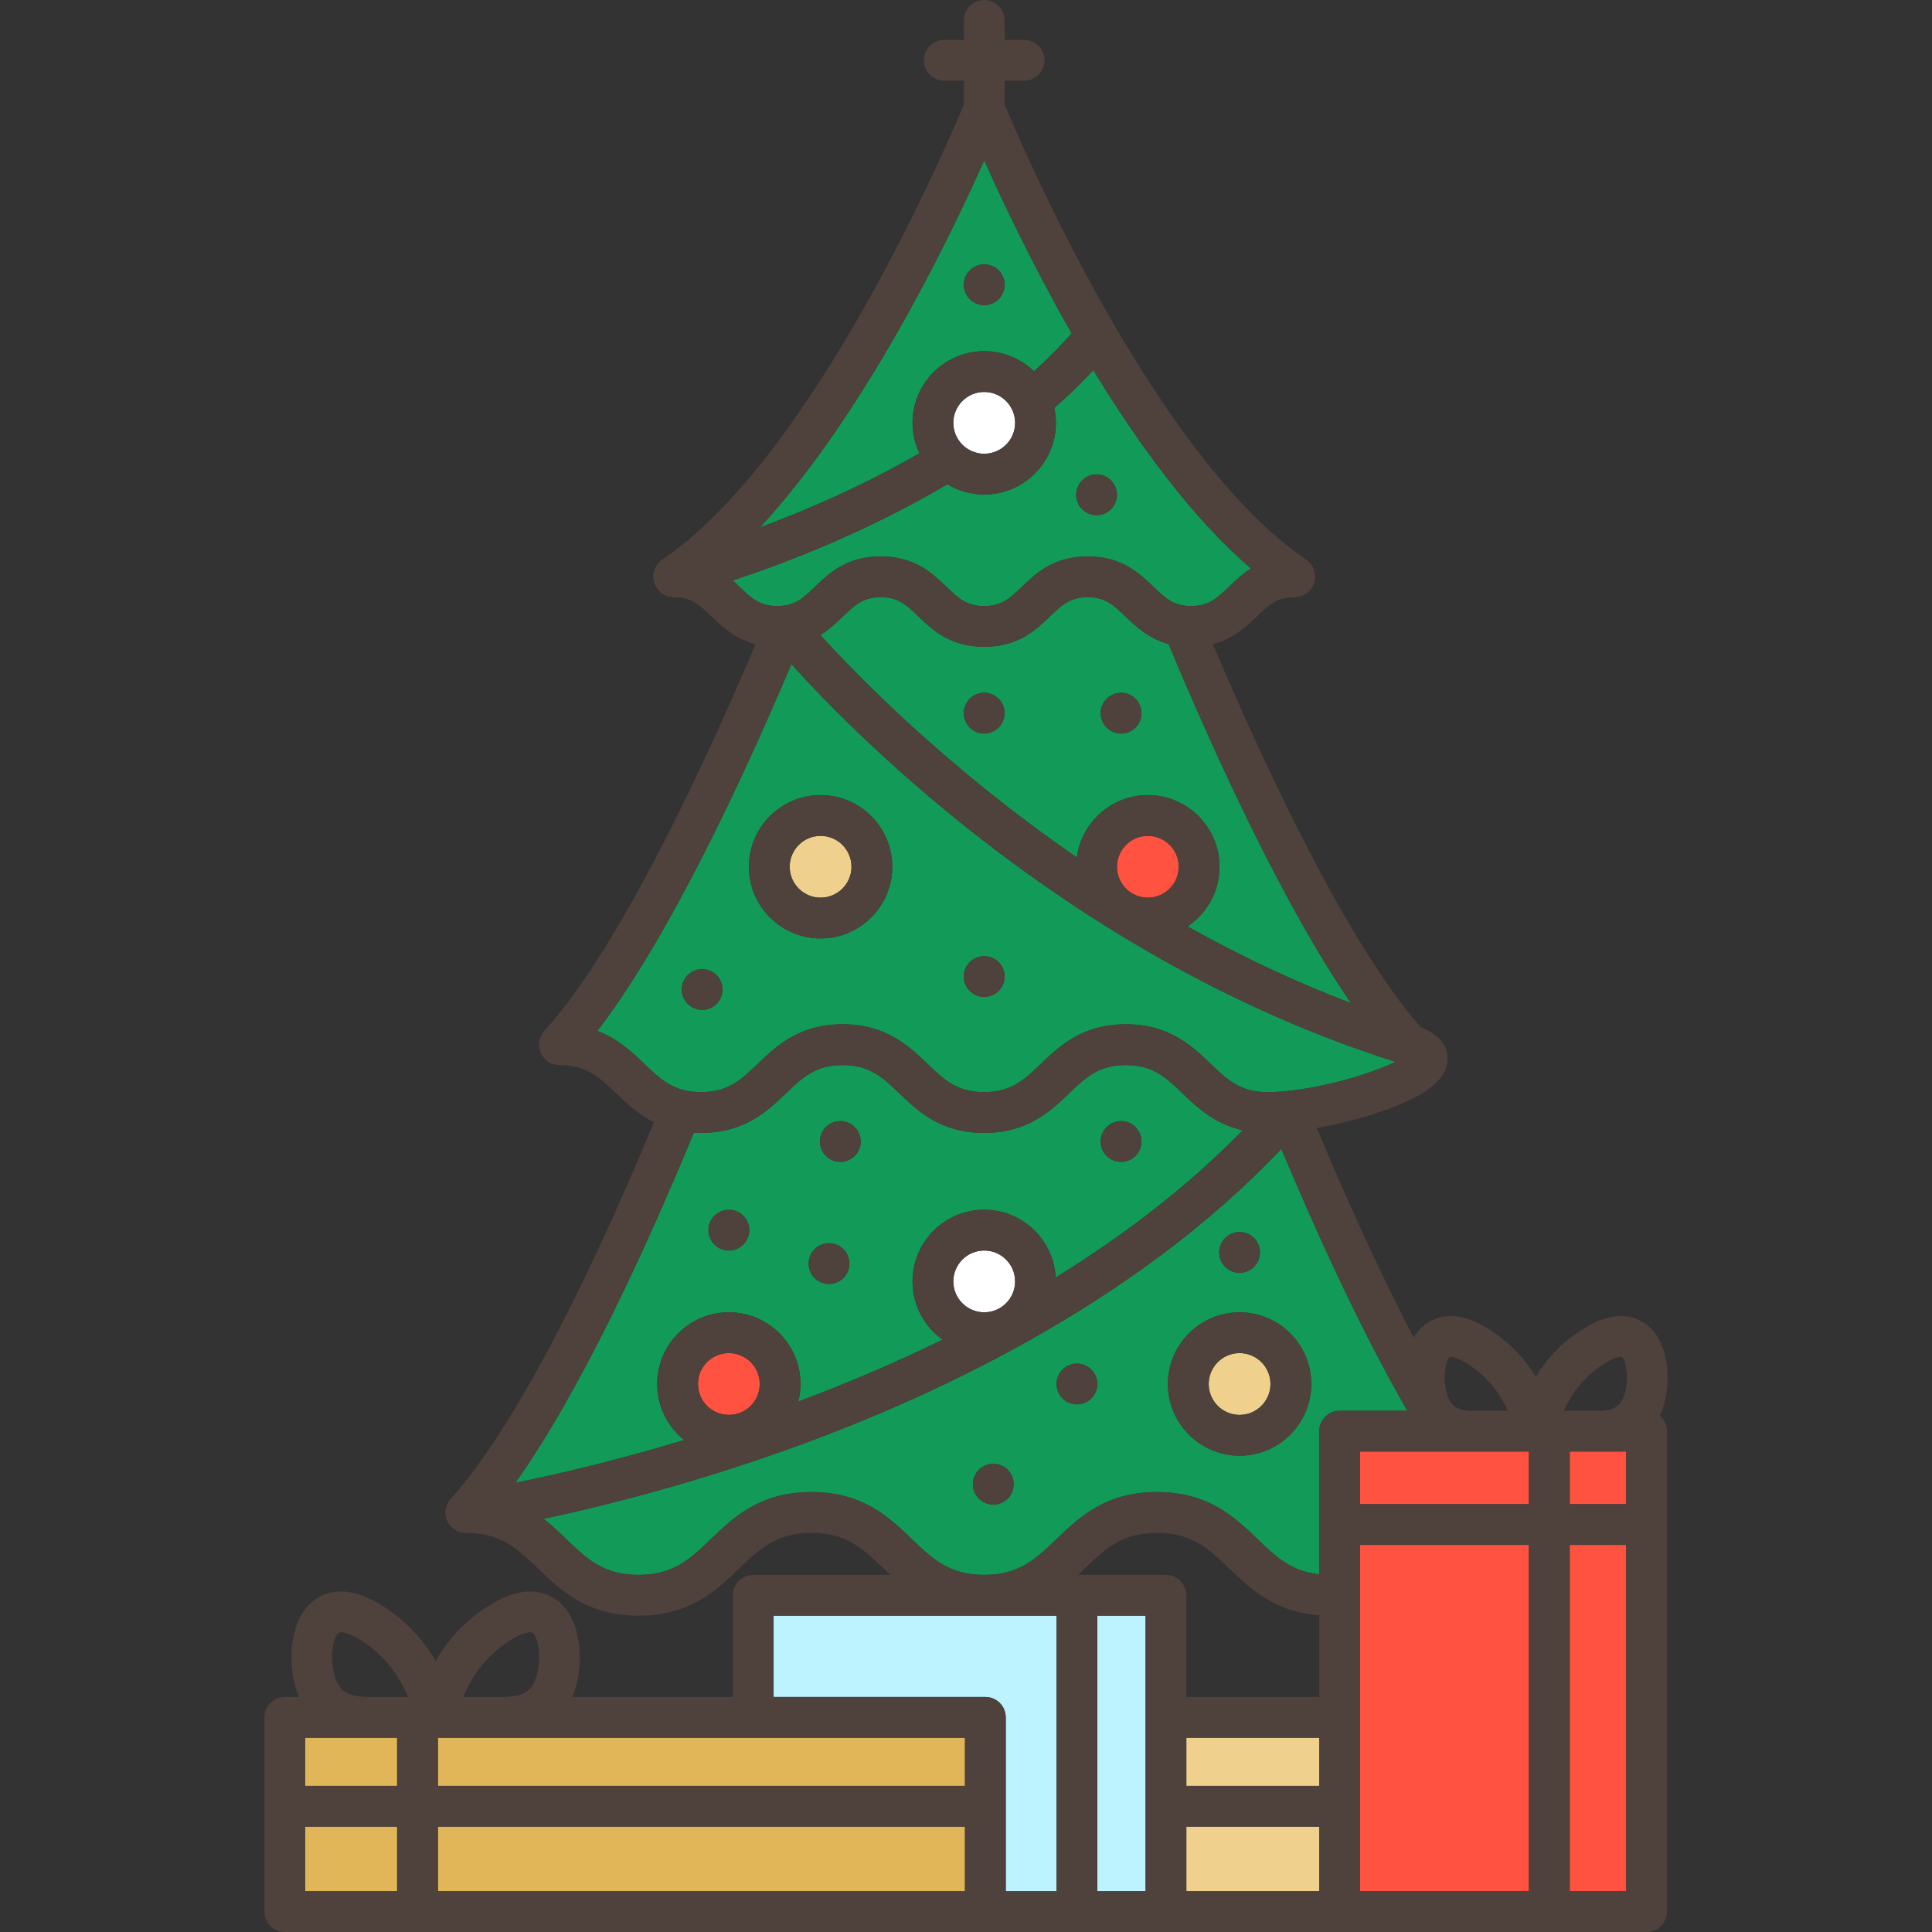 <?xml version="1.0" encoding="iso-8859-1"?>
<!-- Generator: Adobe Illustrator 19.0.0, SVG Export Plug-In . SVG Version: 6.00 Build 0)  -->
<svg version="1.1" id="Layer_1" xmlns="http://www.w3.org/2000/svg" xmlns:xlink="http://www.w3.org/1999/xlink" x="0px" y="0px"
	 viewBox="0 0 511.996 511.996" style="enable-background:new 0 0 511.996 511.996;" xml:space="preserve">
<rect x="0" y="0" width="511.996" height="511.996" fill="#333333" stroke="none"/>
<g>
	<path style="fill:#129A58;" d="M174.156,366.773c0-10.475,8.522-18.998,18.994-18.998c10.474,0,18.994,8.523,18.994,18.998
		c0,1.612-0.223,3.17-0.604,4.664c12.383-4.633,25.309-10.069,38.261-16.412c-4.817-3.449-7.973-9.078-7.973-15.441
		c0-10.474,8.522-18.994,18.996-18.994c10.126,0,18.402,7.971,18.942,17.964c17.765-10.961,34.775-23.869,49.58-39.026
		c-7.494-1.677-12.119-6.087-15.982-9.791c-4.367-4.184-7.816-7.489-15.026-7.489c-7.208,0-10.655,3.304-15.02,7.488
		c-4.879,4.676-10.948,10.494-22.501,10.494c-11.552,0-17.622-5.819-22.499-10.494c-4.365-4.184-7.812-7.489-15.02-7.489
		c-7.209,0-10.656,3.305-15.022,7.489c-4.877,4.675-10.948,10.494-22.499,10.494c-0.66,0-1.298-0.024-1.923-0.061
		c-12.681,30.711-30.032,68.516-47.3,92.796c10.498-2.126,26.251-5.742,44.79-11.343
		C176.971,378.143,174.156,372.784,174.156,366.773z M293.274,298.684c1.008-1.008,2.401-1.585,3.818-1.585
		c1.429,0,2.821,0.576,3.818,1.585c1.01,1.008,1.585,2.401,1.585,3.818c0,1.429-0.576,2.821-1.585,3.83
		c-0.996,0.996-2.388,1.573-3.818,1.573c-1.417,0-2.809-0.576-3.818-1.573c-1.008-1.008-1.585-2.401-1.585-3.83
		C291.689,301.085,292.265,299.692,293.274,298.684z M218.861,298.684c1.008-1.008,2.401-1.585,3.83-1.585
		c1.417,0,2.809,0.576,3.818,1.585s1.585,2.401,1.585,3.818c0,1.429-0.576,2.821-1.585,3.818c-1.008,1.008-2.401,1.585-3.818,1.585
		c-1.429,0-2.823-0.576-3.83-1.585c-0.996-0.996-1.573-2.389-1.573-3.818C217.289,301.085,217.864,299.692,218.861,298.684z
		 M215.859,331.039c1.022-1.008,2.401-1.585,3.83-1.585c1.417,0,2.809,0.576,3.818,1.585s1.585,2.401,1.585,3.818
		c0,1.429-0.576,2.809-1.585,3.818c-1.008,1.008-2.401,1.585-3.818,1.585c-1.429,0-2.823-0.576-3.83-1.585
		c-0.996-1.008-1.573-2.401-1.573-3.818C214.288,333.44,214.863,332.048,215.859,331.039z M189.327,322.179
		c1.008-1.008,2.401-1.585,3.818-1.585c1.43,0,2.823,0.576,3.831,1.585c0.996,0.996,1.584,2.389,1.584,3.818
		c0,1.417-0.587,2.809-1.584,3.818c-1.008,1.008-2.401,1.585-3.831,1.585c-1.417,0-2.809-0.576-3.818-1.585
		c-1.008-1.008-1.585-2.401-1.585-3.818C187.742,324.568,188.319,323.175,189.327,322.179z"/>
	<path style="fill:#129A58;" d="M200.799,281.938c4.877-4.675,10.948-10.494,22.499-10.494c11.551,0,17.621,5.818,22.498,10.494
		c4.365,4.184,7.812,7.489,15.022,7.489c7.211,0,10.659-3.305,15.025-7.489c4.876-4.675,10.947-10.493,22.496-10.493
		c11.553,0,17.625,5.818,22.501,10.493c4.367,4.184,7.816,7.489,15.026,7.489c10.955,0,26.859-4.475,33.948-8.039
		c-83.697-26.511-142.055-85.391-160.086-105.399c-14.142,33.315-33.144,73.401-51.43,97.21c5.489,2.081,9.24,5.654,12.458,8.739
		c4.365,4.184,7.812,7.489,15.022,7.489S196.435,286.122,200.799,281.938z M257.004,254.971c1.008-1.008,2.401-1.585,3.818-1.585
		c1.429,0,2.821,0.576,3.818,1.585c1.01,1.008,1.585,2.401,1.585,3.818c0,1.429-0.576,2.809-1.585,3.818
		c-0.996,1.008-2.388,1.585-3.818,1.585c-1.417,0-2.809-0.576-3.818-1.585c-1.008-0.996-1.585-2.389-1.585-3.818
		C255.419,257.372,255.996,255.979,257.004,254.971z M217.464,210.704c10.474,0,18.994,8.523,18.994,18.998
		c0,10.473-8.522,18.992-18.994,18.992c-10.475,0-18.996-8.521-18.996-18.992C198.469,219.227,206.99,210.704,217.464,210.704z
		 M180.671,262.222c0-1.417,0.576-2.809,1.584-3.818c1.01-1.008,2.401-1.585,3.819-1.585c1.417,0,2.809,0.576,3.818,1.585
		c1.008,1.008,1.585,2.401,1.585,3.818s-0.576,2.809-1.585,3.818c-1.008,1.008-2.401,1.585-3.818,1.585
		c-1.418,0-2.809-0.576-3.819-1.585C181.246,265.031,180.671,263.639,180.671,262.222z"/>
</g>
<path style="fill:#EFD18D;" d="M217.464,237.889c4.517,0,8.189-3.673,8.189-8.187c0-4.518-3.674-8.193-8.189-8.193
	c-4.517,0-8.19,3.675-8.19,8.193C209.274,234.216,212.949,237.889,217.464,237.889z"/>
<path style="fill:#FF5240;" d="M184.961,366.773c0,4.514,3.674,8.187,8.189,8.187c4.517,0,8.189-3.673,8.189-8.187
	c0-4.518-3.673-8.193-8.189-8.193C188.635,358.582,184.961,362.257,184.961,366.773z"/>
<path style="fill:#FFFFFF;" d="M252.635,339.586c0,4.517,3.675,8.19,8.19,8.19c4.517,0,8.189-3.674,8.189-8.19
	c0-4.515-3.674-8.189-8.189-8.189C256.31,331.397,252.635,335.071,252.635,339.586z"/>
<rect x="116.045" y="484.073" style="fill:#E1B658;" width="139.675" height="17.118"/>
<path style="fill:#129A58;" d="M215.946,155.531c3.753-3.597,8.424-8.074,17.45-8.074c9.027,0,13.697,4.477,17.449,8.074
	c3.185,3.053,5.29,5.07,9.977,5.07c4.685,0,6.788-2.017,9.973-5.069c3.754-3.597,8.426-8.074,17.453-8.074
	c9.028,0,13.699,4.477,17.452,8.074c3.185,3.053,5.29,5.07,9.977,5.07c4.687,0,6.79-2.017,9.977-5.069
	c1.677-1.608,3.54-3.388,5.891-4.87c-15.526-13.286-29.862-32.962-41.791-52.581c-3.179,3.41-6.633,6.758-10.355,10.012
	c0.274,1.28,0.424,2.605,0.424,3.966c0,10.474-8.522,18.994-18.994,18.994c-3.574,0-6.907-1.01-9.766-2.733
	c-21.439,12.694-43.156,20.966-56.883,25.5c0.635,0.577,1.24,1.154,1.82,1.708c3.184,3.053,5.289,5.07,9.974,5.07
	C210.656,160.601,212.76,158.584,215.946,155.531z M286.778,127.301c0.996-1.008,2.389-1.585,3.818-1.585
	c1.418,0,2.809,0.576,3.819,1.585c1.008,1.008,1.584,2.401,1.584,3.818c0,1.417-0.575,2.809-1.584,3.818
	c-1.01,1.008-2.401,1.585-3.819,1.585c-1.417,0-2.809-0.576-3.818-1.585c-1.008-1.008-1.585-2.401-1.585-3.818
	C285.193,129.702,285.77,128.309,286.778,127.301z"/>
<path style="fill:#FF5240;" d="M295.998,229.702c0,4.514,3.674,8.187,8.189,8.187c4.517,0,8.189-3.673,8.189-8.187
	c0-4.518-3.674-8.193-8.189-8.193S295.998,225.184,295.998,229.702z"/>
<path style="fill:#FFFFFF;" d="M252.635,112.06c0,4.515,3.675,8.189,8.19,8.189c4.517,0,8.189-3.674,8.189-8.189
	c0-4.515-3.674-8.189-8.189-8.189C256.31,103.87,252.635,107.544,252.635,112.06z"/>
<g>
	<rect x="80.868" y="484.073" style="fill:#E1B658;" width="24.368" height="17.118"/>
	<rect x="80.868" y="460.518" style="fill:#E1B658;" width="24.368" height="12.751"/>
</g>
<g>
	<path style="fill:#129A58;" d="M241.83,112.06c0-10.474,8.522-18.994,18.996-18.994c5.122,0,9.768,2.047,13.187,5.353
		c3.637-3.284,6.974-6.654,9.992-10.075c-10.302-18.027-18.356-35.051-23.181-45.866c-9.605,21.528-31.994,67.657-59.479,97.329
		c12.079-4.496,27.296-10.996,42.307-19.677C242.496,117.676,241.83,114.947,241.83,112.06z M257.004,71.642
		c1.008-1.008,2.401-1.585,3.818-1.585c1.429,0,2.821,0.576,3.818,1.585c1.01,1.008,1.585,2.401,1.585,3.818
		c0,1.417-0.576,2.809-1.585,3.818c-0.996,1.008-2.388,1.585-3.818,1.585c-1.417,0-2.809-0.576-3.818-1.585
		c-1.008-0.996-1.585-2.389-1.585-3.818C255.419,74.043,255.996,72.651,257.004,71.642z"/>
	<path style="fill:#129A58;" d="M298.224,163.333c-3.185-3.053-5.29-5.07-9.977-5.07c-4.686,0-6.79,2.017-9.977,5.07
		c-3.752,3.597-8.423,8.074-17.449,8.074c-9.028,0-13.699-4.477-17.453-8.074c-3.184-3.052-5.287-5.069-9.973-5.069
		c-4.685,0-6.788,2.017-9.973,5.069c-1.71,1.638-3.614,3.454-6.027,4.951c9.876,10.88,33.736,35.359,67.977,58.95
		c1.217-9.309,9.18-16.528,18.815-16.528c10.474,0,18.994,8.523,18.994,18.998c0,6.589-3.376,12.401-8.487,15.808
		c13.407,7.505,27.889,14.472,43.329,20.32c-17.585-25.602-35.332-64.056-48.349-95.178
		C304.373,169.225,301.04,166.032,298.224,163.333z M264.639,192.817c-0.996,0.996-2.388,1.573-3.818,1.573
		c-1.417,0-2.809-0.576-3.818-1.573c-1.008-1.008-1.585-2.401-1.585-3.818c0-1.429,0.576-2.821,1.585-3.83
		c1.008-0.996,2.401-1.585,3.818-1.585c1.429,0,2.821,0.588,3.818,1.585c1.01,1.008,1.585,2.401,1.585,3.83
		C266.225,190.415,265.648,191.808,264.639,192.817z M300.908,192.817c-0.996,1.008-2.388,1.585-3.818,1.585
		c-1.417,0-2.809-0.576-3.818-1.585c-1.008-1.008-1.585-2.401-1.585-3.818c0-1.429,0.576-2.821,1.585-3.83
		c1.008-0.996,2.401-1.573,3.818-1.573c1.429,0,2.821,0.576,3.818,1.573c1.01,1.008,1.585,2.401,1.585,3.83
		C302.494,190.415,301.918,191.808,300.908,192.817z"/>
</g>
<rect x="116.045" y="460.518" style="fill:#E1B658;" width="139.675" height="12.751"/>
<g>
	<rect x="360.435" y="384.665" style="fill:#FF5240;" width="44.746" height="13.953"/>
	<rect x="360.435" y="409.421" style="fill:#FF5240;" width="44.746" height="91.772"/>
</g>
<path style="fill:#EFD18D;" d="M328.501,358.582c-4.517,0-8.189,3.675-8.189,8.193c0,4.514,3.674,8.187,8.189,8.187
	c4.517,0,8.19-3.673,8.19-8.187C336.691,362.257,333.016,358.582,328.501,358.582z"/>
<rect x="415.986" y="409.421" style="fill:#FF5240;" width="14.982" height="91.772"/>
<path style="fill:#129A58;" d="M339.574,304.451c-39.299,41.538-93.831,66.681-133.58,80.622
	c-25.055,8.788-47.067,14.26-61.939,17.429c2.195,1.728,4.146,3.593,6.018,5.387c5.52,5.291,9.88,9.47,19.156,9.47
	c9.278,0,13.637-4.179,19.159-9.47c6.1-5.848,13.017-12.475,26.636-12.475c13.618,0,20.532,6.627,26.632,12.474
	c5.521,5.291,9.881,9.47,19.159,9.47c9.278,0,13.637-4.179,19.159-9.47c6.1-5.848,13.016-12.475,26.636-12.475
	c13.622,0,20.537,6.627,26.638,12.474c4.936,4.729,8.956,8.561,16.38,9.324v-37.947c0-2.983,2.419-5.403,5.403-5.403h17.934
	C360.362,352.023,348.445,325.655,339.574,304.451z M267.053,397.143c-1.022,1.008-2.401,1.585-3.83,1.585
	c-1.417,0-2.809-0.576-3.818-1.585s-1.585-2.401-1.585-3.818c0-1.429,0.576-2.821,1.585-3.83c1.008-0.996,2.401-1.573,3.818-1.573
	c1.429,0,2.821,0.576,3.83,1.573c0.996,1.008,1.573,2.413,1.573,3.83S268.049,396.135,267.053,397.143z M289.216,370.598
	c-1.01,0.996-2.401,1.573-3.819,1.573c-1.427,0-2.821-0.576-3.829-1.573c-0.996-1.008-1.574-2.401-1.574-3.83
	c0-1.417,0.576-2.809,1.574-3.818c1.008-0.996,2.401-1.585,3.829-1.585c1.418,0,2.809,0.588,3.819,1.585
	c1.008,1.008,1.584,2.401,1.584,3.818C290.799,368.197,290.224,369.59,289.216,370.598z M324.681,328.086
	c0.996-1.008,2.388-1.585,3.818-1.585c1.427,0,2.821,0.576,3.818,1.585c1.008,1.008,1.585,2.401,1.585,3.818
	c0,1.417-0.576,2.809-1.585,3.818c-0.996,1.008-2.401,1.585-3.818,1.585c-1.417,0-2.809-0.576-3.818-1.585
	c-1.01-1.008-1.585-2.401-1.585-3.818C323.096,330.487,323.671,329.094,324.681,328.086z M328.501,385.766
	c-10.474,0-18.994-8.521-18.994-18.992c0-10.475,8.522-18.998,18.994-18.998c10.475,0,18.996,8.523,18.996,18.998
	C347.497,377.246,338.975,385.766,328.501,385.766z"/>
<path style="fill:#BDF3FF;" d="M205.011,449.715h56.117c2.983,0,5.403,2.419,5.403,5.403v46.076h13.46v-73.031h-74.98V449.715z"/>
<rect x="415.986" y="384.665" style="fill:#FF5240;" width="14.982" height="13.953"/>
<rect x="290.802" y="428.162" style="fill:#BDF3FF;" width="12.793" height="73.031"/>
<g>
	<rect x="314.393" y="484.073" style="fill:#EFD18D;" width="35.235" height="17.118"/>
	<rect x="314.393" y="460.518" style="fill:#EFD18D;" width="35.235" height="12.751"/>
</g>
<g>
	<path style="fill:#4F413B;" d="M217.464,248.694c10.474,0,18.994-8.521,18.994-18.992c0-10.475-8.522-18.998-18.994-18.998
		c-10.475,0-18.996,8.523-18.996,18.998C198.469,240.175,206.99,248.694,217.464,248.694z M217.464,221.509
		c4.517,0,8.189,3.675,8.189,8.193c0,4.514-3.674,8.187-8.189,8.187c-4.517,0-8.19-3.673-8.19-8.187
		C209.274,225.184,212.949,221.509,217.464,221.509z"/>
	<path style="fill:#4F413B;" d="M328.501,347.776c-10.474,0-18.994,8.523-18.994,18.998c0,10.473,8.522,18.992,18.994,18.992
		c10.475,0,18.996-8.52,18.996-18.992C347.497,356.298,338.975,347.776,328.501,347.776z M328.501,374.961
		c-4.517,0-8.189-3.673-8.189-8.187c0-4.518,3.674-8.193,8.189-8.193c4.517,0,8.19,3.675,8.19,8.193
		C336.691,371.289,333.016,374.961,328.501,374.961z"/>
	<path style="fill:#4F413B;" d="M290.595,136.521c1.418,0,2.809-0.576,3.819-1.585c1.008-1.008,1.584-2.401,1.584-3.818
		c0-1.417-0.575-2.809-1.584-3.818c-1.01-1.008-2.401-1.585-3.819-1.585c-1.427,0-2.821,0.576-3.818,1.585
		c-1.008,1.008-1.585,2.401-1.585,3.818c0,1.417,0.576,2.809,1.585,3.818C287.787,135.945,289.18,136.521,290.595,136.521z"/>
	<path style="fill:#4F413B;" d="M260.822,80.863c1.429,0,2.821-0.576,3.818-1.585c1.01-1.008,1.585-2.401,1.585-3.818
		s-0.576-2.809-1.585-3.818c-0.996-1.008-2.388-1.585-3.818-1.585c-1.417,0-2.809,0.576-3.818,1.585
		c-1.008,1.008-1.585,2.401-1.585,3.818c0,1.429,0.576,2.821,1.585,3.818C258.013,80.286,259.405,80.863,260.822,80.863z"/>
	<path style="fill:#4F413B;" d="M260.822,183.584c-1.417,0-2.809,0.588-3.818,1.585c-1.008,1.008-1.585,2.401-1.585,3.83
		c0,1.417,0.576,2.809,1.585,3.818c1.008,0.996,2.401,1.573,3.818,1.573c1.429,0,2.821-0.576,3.818-1.573
		c1.01-1.008,1.585-2.401,1.585-3.818c0-1.429-0.576-2.821-1.585-3.83C263.642,184.172,262.251,183.584,260.822,183.584z"/>
	<path style="fill:#4F413B;" d="M297.091,183.596c-1.417,0-2.809,0.576-3.818,1.573c-1.008,1.008-1.585,2.401-1.585,3.83
		c0,1.417,0.576,2.809,1.585,3.818c1.008,1.008,2.401,1.585,3.818,1.585c1.429,0,2.821-0.576,3.818-1.585
		c1.01-1.008,1.585-2.401,1.585-3.818c0-1.429-0.576-2.821-1.585-3.83C299.912,184.172,298.52,183.596,297.091,183.596z"/>
	<path style="fill:#4F413B;" d="M260.822,264.191c1.429,0,2.821-0.576,3.818-1.585c1.01-1.008,1.585-2.389,1.585-3.818
		c0-1.417-0.576-2.809-1.585-3.818c-0.996-1.008-2.388-1.585-3.818-1.585c-1.417,0-2.809,0.576-3.818,1.585
		c-1.008,1.008-1.585,2.401-1.585,3.818c0,1.429,0.576,2.821,1.585,3.818C258.013,263.615,259.405,264.191,260.822,264.191z"/>
	<path style="fill:#4F413B;" d="M189.892,266.04c1.008-1.008,1.585-2.401,1.585-3.818c0-1.417-0.576-2.809-1.585-3.818
		c-1.008-1.008-2.401-1.585-3.818-1.585c-1.418,0-2.809,0.576-3.819,1.585c-1.008,1.008-1.584,2.401-1.584,3.818
		c0,1.417,0.576,2.809,1.584,3.818c1.01,1.008,2.401,1.585,3.819,1.585C187.491,267.625,188.883,267.048,189.892,266.04z"/>
	<path style="fill:#4F413B;" d="M297.091,307.904c1.429,0,2.821-0.576,3.818-1.573c1.01-1.008,1.585-2.401,1.585-3.83
		c0-1.417-0.576-2.809-1.585-3.818c-0.996-1.008-2.388-1.585-3.818-1.585c-1.417,0-2.809,0.576-3.818,1.585
		c-1.008,1.008-1.585,2.401-1.585,3.818c0,1.429,0.576,2.821,1.585,3.83C294.282,307.328,295.675,307.904,297.091,307.904z"/>
	<path style="fill:#4F413B;" d="M222.692,307.904c1.417,0,2.809-0.576,3.818-1.585c1.008-0.996,1.585-2.389,1.585-3.818
		c0-1.417-0.576-2.809-1.585-3.818c-1.008-1.008-2.401-1.585-3.818-1.585c-1.429,0-2.823,0.576-3.83,1.585
		c-0.996,1.008-1.573,2.401-1.573,3.818c0,1.429,0.576,2.821,1.573,3.818C219.869,307.328,221.262,307.904,222.692,307.904z"/>
	<path style="fill:#4F413B;" d="M219.69,340.26c1.417,0,2.809-0.576,3.818-1.585s1.585-2.389,1.585-3.818
		c0-1.417-0.576-2.809-1.585-3.818c-1.008-1.008-2.401-1.585-3.818-1.585c-1.429,0-2.809,0.576-3.83,1.585
		c-0.996,1.008-1.573,2.401-1.573,3.818c0,1.417,0.576,2.809,1.573,3.818C216.868,339.683,218.26,340.26,219.69,340.26z"/>
	<path style="fill:#4F413B;" d="M193.144,331.399c1.43,0,2.823-0.576,3.831-1.585c0.996-1.008,1.584-2.401,1.584-3.818
		c0-1.429-0.587-2.821-1.584-3.818c-1.008-1.008-2.401-1.585-3.831-1.585c-1.417,0-2.809,0.576-3.818,1.585
		c-1.008,0.996-1.585,2.389-1.585,3.818c0,1.417,0.576,2.809,1.585,3.818C190.336,330.823,191.729,331.399,193.144,331.399z"/>
	<path style="fill:#4F413B;" d="M263.223,387.923c-1.417,0-2.809,0.576-3.818,1.573c-1.008,1.008-1.585,2.401-1.585,3.83
		c0,1.417,0.576,2.809,1.585,3.818c1.008,1.008,2.401,1.585,3.818,1.585c1.429,0,2.809-0.576,3.83-1.585
		c0.996-1.008,1.573-2.401,1.573-3.818s-0.576-2.821-1.573-3.83C266.043,388.499,264.652,387.923,263.223,387.923z"/>
	<path style="fill:#4F413B;" d="M285.397,361.366c-1.427,0-2.821,0.588-3.829,1.585c-0.996,1.008-1.574,2.401-1.574,3.818
		c0,1.429,0.576,2.821,1.574,3.83c1.008,0.996,2.401,1.573,3.829,1.573c1.418,0,2.809-0.576,3.819-1.573
		c1.008-1.008,1.584-2.401,1.584-3.83c0-1.417-0.576-2.809-1.584-3.818C288.206,361.954,286.814,361.366,285.397,361.366z"/>
	<path style="fill:#4F413B;" d="M328.499,337.306c1.417,0,2.821-0.576,3.818-1.585c1.008-1.008,1.585-2.401,1.585-3.818
		c0-1.417-0.576-2.809-1.585-3.818c-0.996-1.008-2.389-1.585-3.818-1.585c-1.429,0-2.821,0.576-3.818,1.585
		c-1.01,1.008-1.585,2.401-1.585,3.818c0,1.417,0.576,2.809,1.585,3.818S327.082,337.306,328.499,337.306z"/>
	<path style="fill:#4F413B;" d="M436.302,350.986c-3.058-2.296-8.426-3.973-16.606,1.084c-5.313,3.284-9.551,7.573-12.699,12.804
		c-3.148-5.231-7.385-9.521-12.696-12.803c-8.182-5.059-13.544-3.381-16.603-1.085c-1.262,0.947-2.262,2.127-3.057,3.444
		c-9.702-18.532-18.681-38.741-25.662-55.503c4.91-0.861,10.076-2.113,14.957-3.668c16.503-5.255,19.077-10.264,19.577-13.573
		c0.372-2.458-0.114-6.806-6.993-9.469c-19.824-22.553-41.973-70.546-55.093-101.507c5.445-1.394,8.842-4.638,11.702-7.378
		c3.185-3.053,5.29-5.07,9.978-5.07c2.983,0,5.403-2.419,5.403-5.403c0-0.016-0.005-0.03-0.005-0.046
		c0.018-1.753-0.813-3.48-2.375-4.535c-40.212-27.152-75.824-110.768-79.9-120.578v-6.311h5.181c2.983,0,5.403-2.419,5.403-5.403
		s-2.419-5.403-5.403-5.403h-5.181V5.403c0-2.983-2.419-5.403-5.403-5.403c-2.983,0-5.403,2.419-5.403,5.403v5.182h-5.182
		c-2.983,0-5.403,2.419-5.403,5.403s2.419,5.403,5.403,5.403h5.182v6.311c-4.076,9.81-39.688,93.425-79.901,120.578
		c-1.562,1.054-2.392,2.782-2.375,4.535c0,0.016-0.005,0.03-0.005,0.046c0,2.982,2.417,5.4,5.399,5.403v0.001
		c0.004,0,0.008-0.001,0.012-0.001c4.68,0.002,6.782,2.018,9.965,5.069c2.86,2.741,6.26,5.987,11.707,7.379
		c-13.313,31.416-35.927,80.394-55.97,102.507c-2.004,2.211-1.836,5.628,0.375,7.631c1.034,0.938,2.333,1.4,3.627,1.4h0.001
		c7.208,0,10.655,3.304,15.02,7.489c2.721,2.608,5.814,5.568,10.02,7.679c-19.915,48.026-38.968,83.355-53.862,99.788
		c-2.004,2.21-1.836,5.627,0.375,7.631c1.034,0.935,2.329,1.397,3.622,1.399v0.001c0.061,0,0.124-0.011,0.185-0.013
		c9.151,0.054,13.495,4.209,18.979,9.464c6.101,5.848,13.015,12.475,26.635,12.475s20.535-6.627,26.635-12.474
		c5.521-5.291,9.882-9.47,19.161-9.47c9.277,0,13.635,4.179,19.155,9.47c0.575,0.552,1.166,1.111,1.761,1.67h-36.334
		c-2.983,0-5.403,2.419-5.403,5.403v26.954h-42.567c0.397-0.926,0.755-1.922,1.059-3.013c1.671-6.018,1.773-17.48-5.068-22.617
		c-3.25-2.441-8.972-4.203-17.773,1.235c-6.104,3.773-10.923,8.753-14.418,14.876c-3.496-6.124-8.315-11.104-14.419-14.875
		c-8.799-5.44-14.52-3.675-17.771-1.237c-6.842,5.137-6.738,16.6-5.066,22.618c0.304,1.091,0.662,2.087,1.058,3.012h-3.773
		c-2.983,0-5.403,2.419-5.403,5.403v51.478c0,2.983,2.419,5.403,5.403,5.403h360.899c2.983,0,5.403-2.419,5.403-5.403V379.265
		c0-1.645-0.75-3.099-1.909-4.089c0.457-0.983,0.864-2.057,1.197-3.254C442.603,366.366,442.675,355.77,436.302,350.986z
		 M105.24,501.195H80.872v-17.118h24.368V501.195z M105.24,473.272H80.872V460.52h24.368V473.272z M98.985,449.715
		c-5.946,0-8.911-0.582-10.389-5.904c-1.211-4.357-0.383-9.938,1.143-11.084c0.486-0.371,2.388-0.201,5.601,1.786
		c7.296,4.508,10.901,10.588,12.765,15.203h-9.12V449.715z M384.185,359.626c0.122-0.095,1.476-0.194,4.433,1.635
		c6.01,3.715,9.189,8.643,10.928,12.601H389.34c-3.276-0.269-5.005-1.286-5.99-4.831
		C382.276,365.162,383.109,360.433,384.185,359.626z M358.024,265.83c-15.439-5.849-29.922-12.815-43.329-20.32
		c5.111-3.407,8.487-9.219,8.487-15.808c0-10.475-8.522-18.998-18.994-18.998c-9.635,0-17.598,7.219-18.815,16.528
		c-34.242-23.59-58.102-48.071-67.977-58.95c2.414-1.497,4.318-3.314,6.027-4.951c3.184-3.052,5.287-5.069,9.973-5.069
		c4.685,0,6.788,2.017,9.973,5.069c3.754,3.597,8.426,8.074,17.453,8.074c9.026,0,13.697-4.477,17.449-8.074
		c3.185-3.053,5.29-5.07,9.977-5.07c4.686,0,6.79,2.017,9.977,5.07c2.817,2.699,6.149,5.892,11.451,7.32
		C322.693,201.774,340.438,240.227,358.024,265.83z M312.377,229.702c0,4.514-3.674,8.187-8.189,8.187
		c-4.517,0-8.189-3.673-8.189-8.187c0-4.518,3.674-8.193,8.189-8.193S312.377,225.184,312.377,229.702z M260.827,42.478
		c4.825,10.815,12.879,27.839,23.181,45.866c-3.019,3.422-6.356,6.792-9.992,10.075c-3.42-3.306-8.067-5.353-13.187-5.353
		c-10.475,0-18.996,8.521-18.996,18.994c0,2.887,0.666,5.616,1.825,8.069c-15.011,8.681-30.228,15.181-42.307,19.677
		C228.831,110.135,251.222,64.005,260.827,42.478z M269.016,112.06c0,4.515-3.674,8.189-8.189,8.189c-4.517,0-8.19-3.674-8.19-8.189
		c0-4.515,3.675-8.189,8.19-8.189S269.016,107.544,269.016,112.06z M195.997,155.531c-0.579-0.555-1.184-1.131-1.82-1.708
		c13.727-4.535,35.445-12.808,56.883-25.5c2.859,1.723,6.191,2.733,9.766,2.733c10.474,0,18.994-8.521,18.994-18.994
		c0-1.36-0.15-2.686-0.424-3.966c3.722-3.252,7.176-6.601,10.355-10.012c11.929,19.619,26.265,39.295,41.791,52.581
		c-2.351,1.48-4.214,3.262-5.891,4.87c-3.185,3.052-5.29,5.069-9.977,5.069c-4.687,0-6.79-2.017-9.977-5.07
		c-3.753-3.597-8.424-8.074-17.452-8.074c-9.027,0-13.699,4.477-17.453,8.074c-3.184,3.052-5.287,5.069-9.973,5.069
		s-6.79-2.017-9.977-5.07c-3.752-3.597-8.423-8.074-17.449-8.074c-9.026,0-13.697,4.477-17.45,8.074
		c-3.184,3.053-5.289,5.07-9.974,5.07C201.286,160.601,199.182,158.584,195.997,155.531z M170.757,281.938
		c-3.219-3.085-6.969-6.658-12.458-8.739c18.285-23.809,37.289-63.895,51.43-97.21c18.031,20.008,76.389,78.888,160.086,105.399
		c-7.088,3.564-22.992,8.039-33.948,8.039c-7.211,0-10.66-3.305-15.026-7.489c-4.877-4.675-10.948-10.493-22.501-10.493
		c-11.55,0-17.621,5.818-22.496,10.493c-4.366,4.184-7.815,7.489-15.025,7.489c-7.209,0-10.656-3.305-15.022-7.489
		c-4.877-4.676-10.947-10.494-22.498-10.494s-17.622,5.819-22.499,10.494c-4.365,4.184-7.812,7.489-15.022,7.489
		C178.569,289.427,175.122,286.122,170.757,281.938z M136.555,392.967c17.269-24.28,34.621-62.086,47.3-92.796
		c0.625,0.037,1.263,0.061,1.923,0.061c11.551,0,17.622-5.819,22.499-10.494c4.365-4.184,7.812-7.489,15.022-7.489
		c7.208,0,10.655,3.304,15.02,7.489c4.877,4.675,10.947,10.494,22.499,10.494c11.553,0,17.623-5.819,22.501-10.494
		c4.365-4.184,7.812-7.488,15.02-7.488c7.211,0,10.66,3.305,15.026,7.489c3.865,3.704,8.488,8.114,15.982,9.791
		c-14.806,15.157-31.815,28.065-49.58,39.026c-0.539-9.994-8.817-17.964-18.942-17.964c-10.475,0-18.996,8.52-18.996,18.994
		c0,6.363,3.156,11.991,7.973,15.441c-12.952,6.343-25.878,11.779-38.261,16.412c0.379-1.496,0.604-3.053,0.604-4.664
		c0-10.475-8.522-18.998-18.994-18.998c-10.474,0-18.994,8.523-18.994,18.998c0,6.01,2.815,11.368,7.188,14.851
		C162.805,387.226,147.053,390.841,136.555,392.967z M269.016,339.586c0,4.517-3.674,8.19-8.189,8.19c-4.517,0-8.19-3.674-8.19-8.19
		c0-4.515,3.675-8.189,8.19-8.189C265.342,331.397,269.016,335.071,269.016,339.586z M201.34,366.773
		c0,4.514-3.673,8.187-8.189,8.187c-4.517,0-8.189-3.673-8.189-8.187c0-4.518,3.674-8.193,8.189-8.193
		C197.667,358.582,201.34,362.257,201.34,366.773z M135.539,434.512c3.212-1.986,5.112-2.154,5.604-1.785
		c1.525,1.145,2.353,6.726,1.143,11.084c-1.478,5.322-4.442,5.904-10.389,5.904h-9.122
		C124.638,445.101,128.243,439.022,135.539,434.512z M255.725,501.195h-139.68v-17.118h139.681v17.118H255.725z M255.725,473.272
		h-139.68V460.52h139.681v12.751H255.725z M279.99,501.195h-13.46v-46.076c0-2.983-2.419-5.403-5.403-5.403h-56.117v-21.552h74.98
		V501.195z M303.59,501.195h-12.793v-73.031h12.793V501.195z M349.629,501.195h-35.235v-17.118h35.235V501.195z M349.629,473.272
		h-35.235V460.52h35.235V473.272z M349.629,449.715h-35.235v-26.954c0-2.983-2.419-5.403-5.403-5.403h-23.298
		c0.594-0.558,1.181-1.118,1.758-1.669c5.521-5.291,9.881-9.47,19.16-9.47c9.28,0,13.641,4.179,19.164,9.47
		c5.67,5.433,12.051,11.533,23.854,12.37V449.715z M349.629,379.265v37.947c-7.423-0.761-11.443-4.593-16.38-9.324
		c-6.101-5.847-13.018-12.474-26.638-12.474s-20.536,6.627-26.636,12.475c-5.521,5.291-9.881,9.47-19.159,9.47
		c-9.278,0-13.637-4.179-19.159-9.47c-6.1-5.847-13.014-12.474-26.632-12.474c-13.621,0-20.536,6.627-26.636,12.475
		c-5.521,5.291-9.881,9.47-19.159,9.47c-9.277,0-13.636-4.179-19.156-9.47c-1.873-1.795-3.824-3.661-6.019-5.387
		c14.872-3.167,36.884-8.641,61.939-17.429c39.748-13.941,94.281-39.085,133.58-80.622c8.871,21.203,20.787,47.572,33.392,69.411
		h-17.934C352.048,373.863,349.629,376.282,349.629,379.265z M405.18,501.195h-44.746v-91.77h44.746V501.195z M405.18,398.62
		h-44.746v-13.953h44.746V398.62z M430.966,501.195h-14.981v-91.77h14.981V501.195z M430.966,398.62h-14.981v-13.953h14.981V398.62z
		 M430.649,369.03c-0.984,3.547-2.713,4.563-5.99,4.832h-10.204c1.734-3.957,4.908-8.884,10.923-12.601
		c2.956-1.826,4.311-1.728,4.437-1.634C430.889,360.433,431.722,365.162,430.649,369.03z"/>
</g>
<g>
</g>
<g>
</g>
<g>
</g>
<g>
</g>
<g>
</g>
<g>
</g>
<g>
</g>
<g>
</g>
<g>
</g>
<g>
</g>
<g>
</g>
<g>
</g>
<g>
</g>
<g>
</g>
<g>
</g>
</svg>
